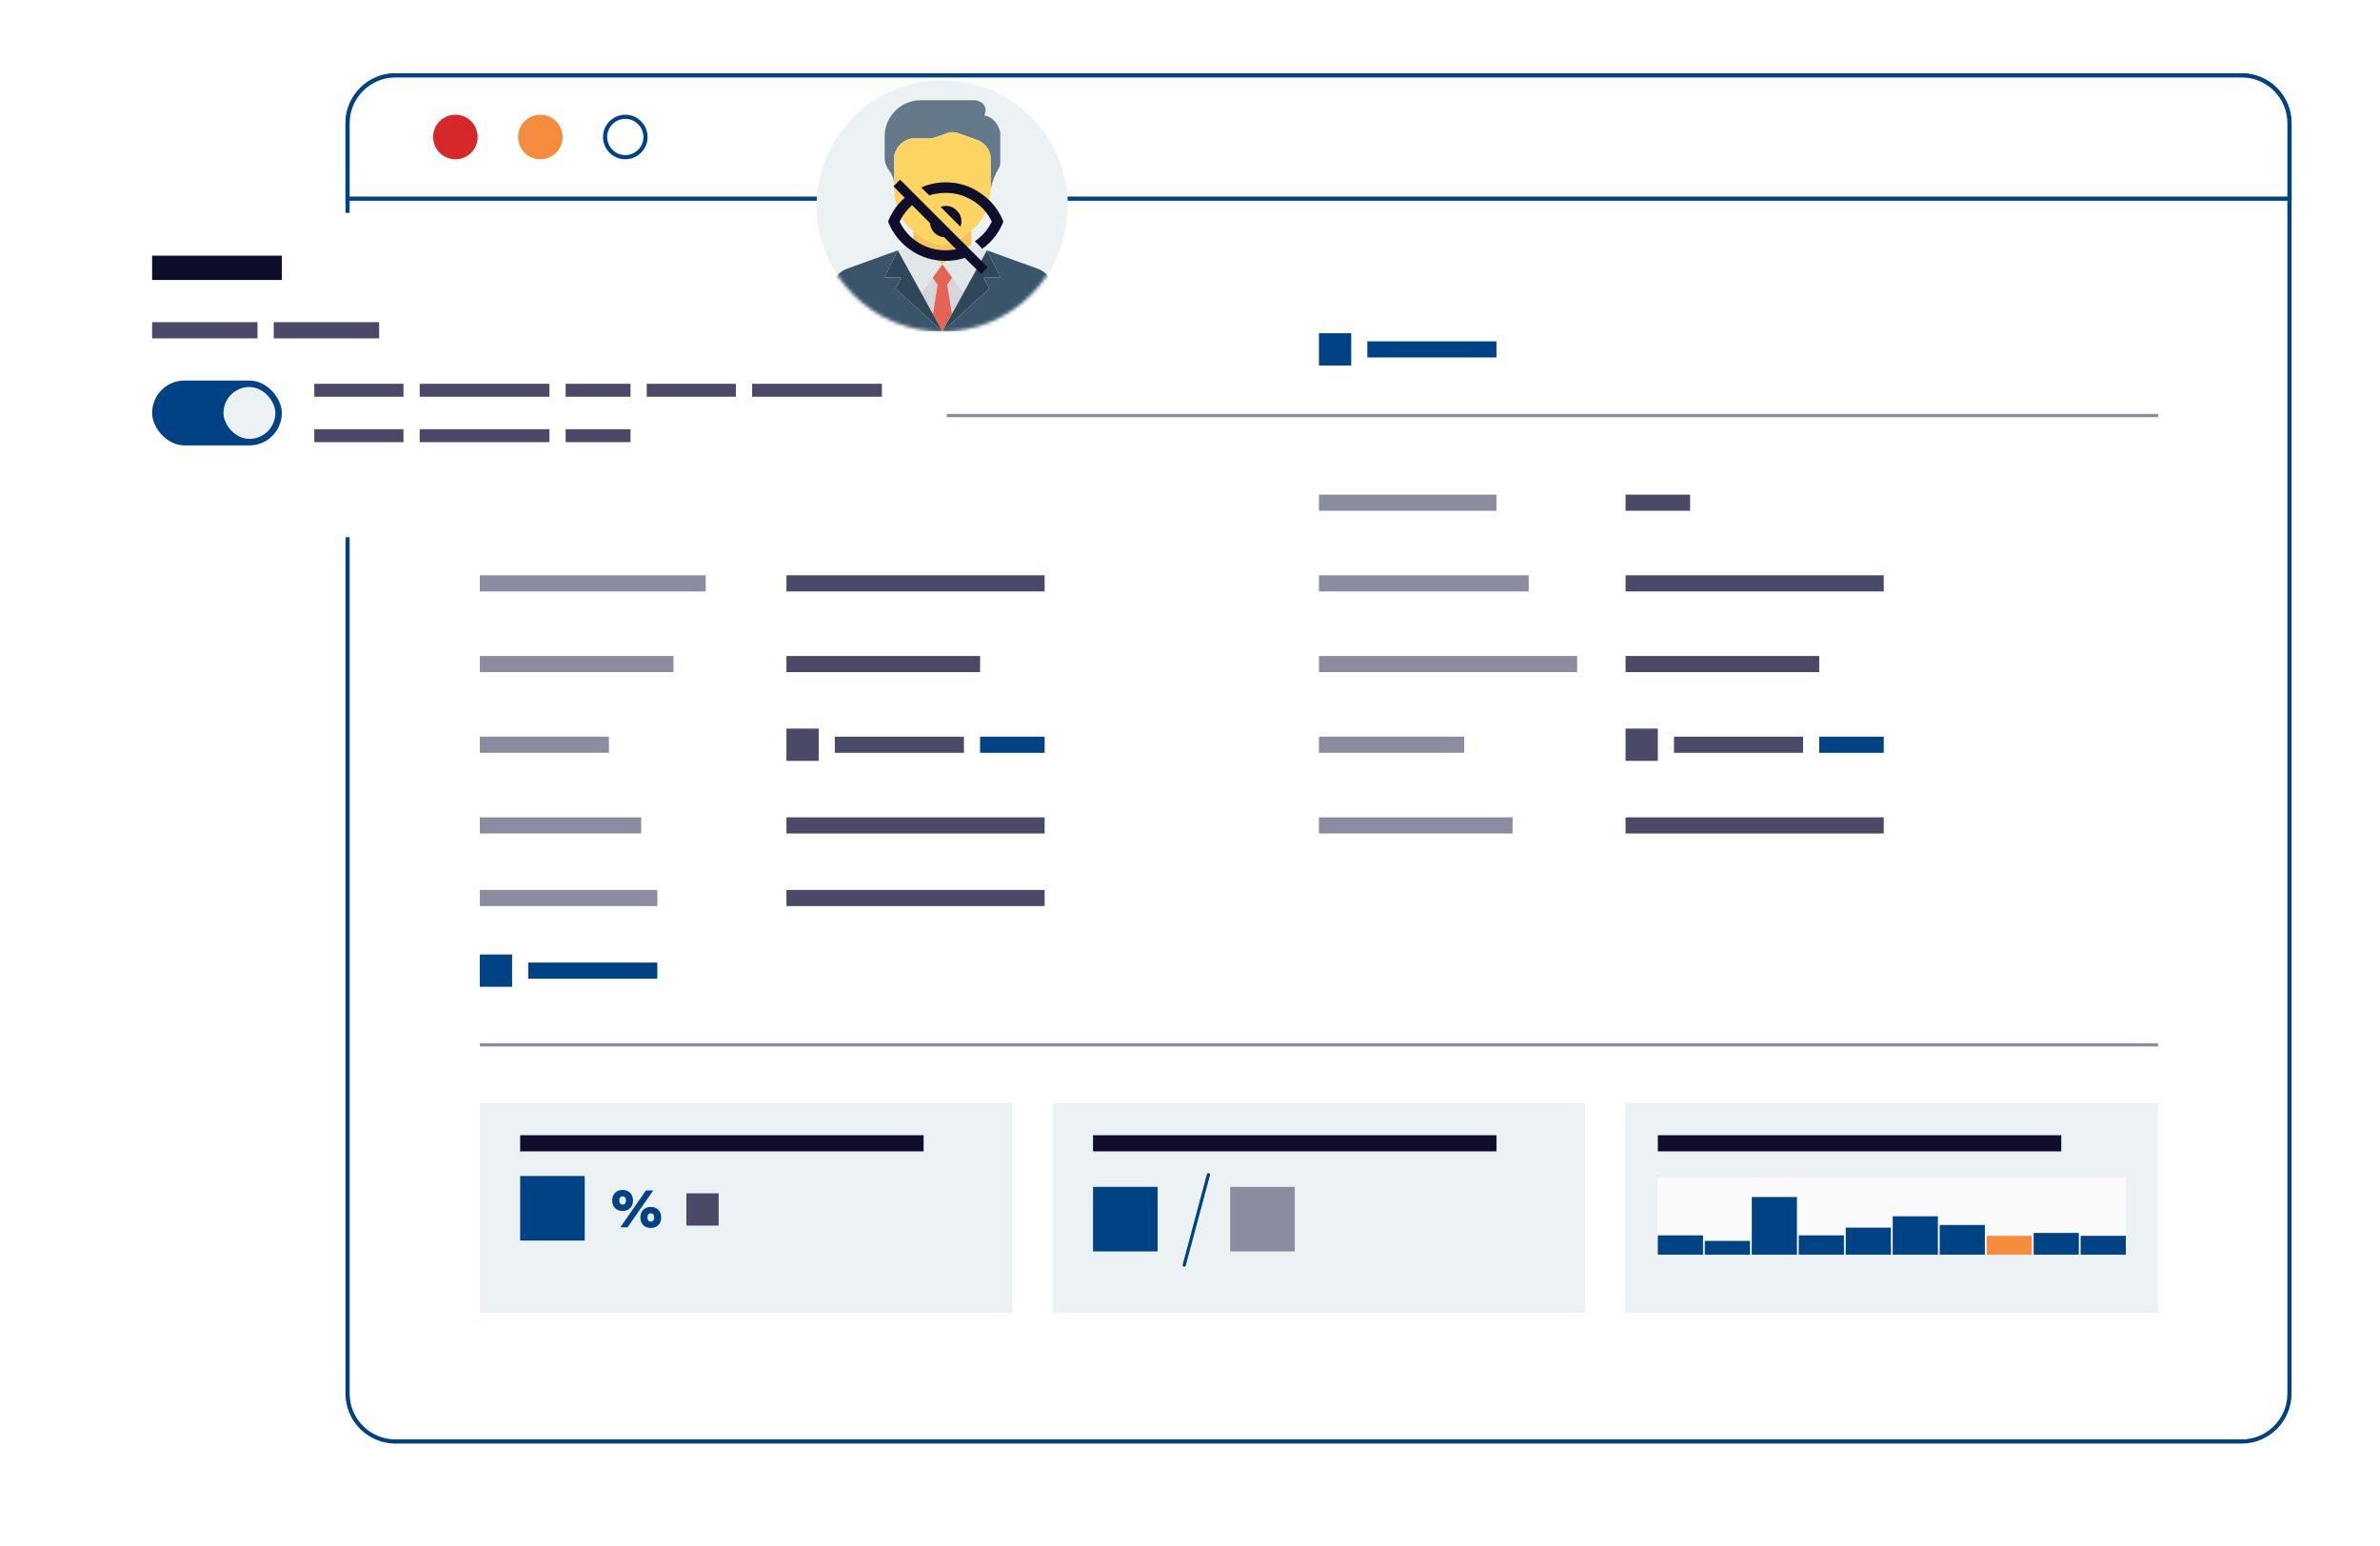 <svg width="682" height="443" viewBox="0 0 682 443" fill="none" xmlns="http://www.w3.org/2000/svg">
<g filter="url(#filter0_d)">
<path fill-rule="evenodd" clip-rule="evenodd" d="M656.056 35.318V399.359C656.056 406.935 649.917 413.079 642.35 413.079H113.319C105.74 413.079 99.599 406.935 99.599 399.359V35.318C99.599 27.739 105.74 21.598 113.319 21.598H642.35C649.917 21.598 656.056 27.739 656.056 35.318Z" fill="white"/>
</g>
<mask id="mask0" style="mask-type:alpha" maskUnits="userSpaceOnUse" x="99" y="21" width="558" height="393">
<path fill-rule="evenodd" clip-rule="evenodd" d="M656.056 35.318V399.359C656.056 406.935 649.917 413.079 642.35 413.079H113.319C105.74 413.079 99.599 406.935 99.599 399.359V35.318C99.599 27.739 105.74 21.598 113.319 21.598H642.35C649.917 21.598 656.056 27.739 656.056 35.318Z" fill="white"/>
</mask>
<g mask="url(#mask0)">
<g filter="url(#filter1_d)">
<rect x="119" y="77" width="517.904" height="314.442" fill="white"/>
</g>
<rect x="137.497" y="141.74" width="73.986" height="4.624" fill="#8C8CA1"/>
<rect x="137.497" y="118.617" width="480.911" height="0.925" fill="#8C8CA1"/>
<rect x="137.497" y="298.959" width="480.911" height="0.925" fill="#8C8CA1"/>
<rect x="137.497" y="164.859" width="64.738" height="4.624" fill="#8C8CA1"/>
<rect x="137.497" y="187.979" width="55.49" height="4.624" fill="#8C8CA1"/>
<rect x="137.497" y="211.102" width="36.993" height="4.624" fill="#8C8CA1"/>
<rect x="137.497" y="234.221" width="46.242" height="4.624" fill="#8C8CA1"/>
<rect x="137.497" y="255.029" width="50.866" height="4.624" fill="#8C8CA1"/>
<rect x="137.497" y="316.07" width="152.597" height="60.114" fill="#ECF1F4"/>
<rect x="301.654" y="316.07" width="152.597" height="60.114" fill="#ECF1F4"/>
<rect x="465.811" y="316.07" width="152.597" height="60.114" fill="#ECF1F4"/>
<rect x="475.06" y="325.316" width="115.604" height="4.624" fill="#0E0E2C"/>
<rect x="313.214" y="325.316" width="115.604" height="4.624" fill="#0E0E2C"/>
<rect x="149.057" y="325.316" width="115.604" height="4.624" fill="#0E0E2C"/>
<rect x="225.356" y="141.74" width="18.497" height="4.624" fill="#4A4A68"/>
<rect x="225.356" y="164.859" width="73.986" height="4.624" fill="#4A4A68"/>
<rect x="225.356" y="187.979" width="55.49" height="4.624" fill="#4A4A68"/>
<rect x="225.356" y="208.789" width="9.248" height="9.248" fill="#4A4A68"/>
<rect x="137.497" y="273.527" width="9.248" height="9.248" fill="#004385"/>
<rect x="137.497" y="95.498" width="9.248" height="9.248" fill="#004385"/>
<rect x="377.953" y="95.498" width="9.248" height="9.248" fill="#004385"/>
<rect x="239.228" y="211.102" width="36.993" height="4.624" fill="#4A4A68"/>
<rect x="151.369" y="275.838" width="36.993" height="4.624" fill="#004385"/>
<rect x="151.369" y="97.809" width="36.993" height="4.624" fill="#004385"/>
<rect x="391.825" y="97.809" width="36.993" height="4.624" fill="#004385"/>
<rect x="280.845" y="211.102" width="18.497" height="4.624" fill="#004385"/>
<rect x="225.356" y="234.221" width="73.986" height="4.624" fill="#4A4A68"/>
<rect x="225.356" y="255.029" width="73.986" height="4.624" fill="#4A4A68"/>
<rect x="377.953" y="141.74" width="50.866" height="4.624" fill="#8C8CA1"/>
<rect x="377.953" y="164.859" width="60.114" height="4.624" fill="#8C8CA1"/>
<rect x="377.953" y="187.979" width="73.986" height="4.624" fill="#8C8CA1"/>
<rect x="377.953" y="211.102" width="41.617" height="4.624" fill="#8C8CA1"/>
<rect x="377.953" y="234.221" width="55.49" height="4.624" fill="#8C8CA1"/>
<rect x="465.811" y="141.74" width="18.497" height="4.624" fill="#4A4A68"/>
<rect x="465.811" y="164.859" width="73.986" height="4.624" fill="#4A4A68"/>
<rect x="465.811" y="187.979" width="55.49" height="4.624" fill="#4A4A68"/>
<rect x="465.811" y="208.789" width="9.248" height="9.248" fill="#4A4A68"/>
<rect x="479.684" y="211.102" width="36.993" height="4.624" fill="#4A4A68"/>
<rect x="521.301" y="211.102" width="18.497" height="4.624" fill="#004385"/>
<rect x="465.811" y="234.221" width="73.986" height="4.624" fill="#4A4A68"/>
<rect x="475.061" y="337.34" width="134.1" height="20.647" fill="#FAFAFA"/>
<rect x="475.059" y="357.471" width="134.1" height="0.516" fill="#ECF1F4"/>
<rect x="569.291" y="359.537" width="5.391" height="12.944" transform="rotate(-90 569.291 359.537)" fill="#F68C3E"/>
<rect x="582.753" y="359.537" width="6.22" height="12.944" transform="rotate(-90 582.753 359.537)" fill="#004385"/>
<rect x="596.216" y="359.537" width="5.391" height="12.944" transform="rotate(-90 596.216 359.537)" fill="#004385"/>
<rect x="555.829" y="359.537" width="8.501" height="12.944" transform="rotate(-90 555.829 359.537)" fill="#004385"/>
<rect x="542.368" y="359.537" width="10.989" height="12.944" transform="rotate(-90 542.368 359.537)" fill="#004385"/>
<rect x="528.906" y="359.537" width="7.74" height="12.944" transform="rotate(-90 528.906 359.537)" fill="#004385"/>
<rect x="515.444" y="359.537" width="5.529" height="12.944" transform="rotate(-90 515.444 359.537)" fill="#004385"/>
<rect x="501.982" y="359.537" width="16.518" height="12.944" transform="rotate(-90 501.982 359.537)" fill="#004385"/>
<rect x="488.521" y="359.537" width="3.939" height="12.944" transform="rotate(-90 488.521 359.537)" fill="#004385"/>
<rect x="475.059" y="359.537" width="5.529" height="12.944" transform="rotate(-90 475.059 359.537)" fill="#004385"/>
<rect x="196.686" y="341.965" width="9.248" height="9.248" fill="#4A4A68"/>
<rect x="149.057" y="337" width="18.497" height="18.497" fill="#004385"/>
<path d="M177.752 351.72L185.096 341.144H187.176L179.832 351.72H177.752ZM178.408 341C179.016 341 179.539 341.128 179.976 341.384C180.424 341.629 180.771 341.976 181.016 342.424C181.261 342.872 181.384 343.4 181.384 344.008C181.384 344.616 181.261 345.144 181.016 345.592C180.771 346.04 180.424 346.392 179.976 346.648C179.539 346.893 179.016 347.016 178.408 347.016C177.811 347.016 177.288 346.893 176.84 346.648C176.403 346.392 176.056 346.04 175.8 345.592C175.555 345.144 175.432 344.616 175.432 344.008C175.432 343.4 175.555 342.872 175.8 342.424C176.056 341.976 176.403 341.629 176.84 341.384C177.288 341.128 177.811 341 178.408 341ZM178.408 342.824C178.205 342.824 178.035 342.872 177.896 342.968C177.757 343.053 177.651 343.187 177.576 343.368C177.501 343.539 177.464 343.752 177.464 344.008C177.464 344.253 177.501 344.467 177.576 344.648C177.651 344.829 177.757 344.968 177.896 345.064C178.035 345.149 178.205 345.192 178.408 345.192C178.621 345.192 178.797 345.149 178.936 345.064C179.075 344.968 179.181 344.829 179.256 344.648C179.331 344.467 179.368 344.253 179.368 344.008C179.368 343.752 179.331 343.539 179.256 343.368C179.181 343.187 179.075 343.053 178.936 342.968C178.797 342.872 178.621 342.824 178.408 342.824ZM186.488 345.864C187.085 345.864 187.608 345.992 188.056 346.248C188.504 346.493 188.851 346.84 189.096 347.288C189.341 347.736 189.464 348.264 189.464 348.872C189.464 349.48 189.341 350.008 189.096 350.456C188.851 350.904 188.504 351.256 188.056 351.512C187.608 351.757 187.085 351.88 186.488 351.88C185.891 351.88 185.368 351.757 184.92 351.512C184.472 351.256 184.125 350.904 183.88 350.456C183.635 350.008 183.512 349.48 183.512 348.872C183.512 348.264 183.635 347.736 183.88 347.288C184.125 346.84 184.472 346.493 184.92 346.248C185.368 345.992 185.891 345.864 186.488 345.864ZM186.488 347.688C186.285 347.688 186.109 347.736 185.96 347.832C185.821 347.917 185.715 348.051 185.64 348.232C185.565 348.403 185.528 348.616 185.528 348.872C185.528 349.117 185.565 349.331 185.64 349.512C185.715 349.693 185.821 349.832 185.96 349.928C186.109 350.013 186.285 350.056 186.488 350.056C186.701 350.056 186.877 350.013 187.016 349.928C187.155 349.832 187.261 349.693 187.336 349.512C187.411 349.331 187.448 349.117 187.448 348.872C187.448 348.616 187.411 348.403 187.336 348.232C187.261 348.051 187.155 347.917 187.016 347.832C186.877 347.736 186.701 347.688 186.488 347.688Z" fill="#004385"/>
<rect x="345.954" y="336.064" width="0.925" height="27.745" rx="0.462" transform="rotate(15 345.954 336.064)" fill="#004385"/>
<rect x="313.215" y="340.113" width="18.497" height="18.497" fill="#004385"/>
<rect x="352.52" y="340.113" width="18.497" height="18.497" fill="#8C8CA1"/>
</g>
<path fill-rule="evenodd" clip-rule="evenodd" d="M113.319 22.197C106.084 22.197 100.197 28.084 100.197 35.319V399.36C100.197 406.596 106.084 412.482 113.319 412.482H642.35C649.577 412.482 655.462 406.596 655.462 399.36V35.319C655.462 28.084 649.577 22.197 642.35 22.197H113.319ZM642.35 413.679H113.319C105.423 413.679 99 407.257 99 399.36V35.319C99 27.423 105.423 21 113.319 21H642.35C650.237 21 656.655 27.423 656.655 35.319V399.36C656.655 407.257 650.237 413.679 642.35 413.679Z" fill="#004385"/>
<path fill-rule="evenodd" clip-rule="evenodd" d="M656.061 35.318V56.916H99.599V35.318C99.599 27.739 105.74 21.598 113.319 21.598H642.35C649.917 21.598 656.061 27.739 656.061 35.318Z" fill="white"/>
<path fill-rule="evenodd" clip-rule="evenodd" d="M100.197 56.318H655.462V35.319C655.462 28.084 649.577 22.197 642.35 22.197H113.319C106.083 22.197 100.197 28.084 100.197 35.319V56.318ZM656.659 57.516H99V35.319C99 27.423 105.423 21 113.319 21H642.35C650.237 21 656.659 27.423 656.659 35.319V57.516Z" fill="#004385"/>
<path fill-rule="evenodd" clip-rule="evenodd" d="M136.88 39.258C136.88 42.785 134.021 45.644 130.495 45.644C126.968 45.644 124.109 42.785 124.109 39.258C124.109 35.732 126.968 32.873 130.495 32.873C134.021 32.873 136.88 35.732 136.88 39.258Z" fill="#D62828"/>
<path fill-rule="evenodd" clip-rule="evenodd" d="M154.839 32.873C151.317 32.873 148.453 35.738 148.453 39.258C148.453 42.779 151.317 45.644 154.839 45.644C158.36 45.644 161.224 42.779 161.224 39.258C161.224 35.738 158.36 32.873 154.839 32.873Z" fill="#F68C3E"/>
<path fill-rule="evenodd" clip-rule="evenodd" d="M179.182 34.07C176.322 34.07 173.994 36.397 173.994 39.258C173.994 42.118 176.322 44.446 179.182 44.446C182.043 44.446 184.37 42.118 184.37 39.258C184.37 36.397 182.043 34.07 179.182 34.07ZM179.182 45.643C175.661 45.643 172.797 42.779 172.797 39.258C172.797 35.737 175.661 32.873 179.182 32.873C182.703 32.873 185.567 35.737 185.567 39.258C185.567 42.779 182.703 45.643 179.182 45.643Z" fill="#004385"/>
<g filter="url(#filter2_d)">
<rect x="25" y="57" width="246.297" height="92.942" rx="10" fill="white"/>
</g>
<rect x="43.588" y="109.047" width="37.177" height="18.588" rx="9.294" fill="#004385"/>
<rect x="64.035" y="110.904" width="14.871" height="14.871" rx="7.435" fill="#ECF1F4"/>
<rect x="43.589" y="73.264" width="37.177" height="6.971" fill="#0E0E2C"/>
<rect x="43.588" y="92.318" width="30.206" height="4.647" fill="#4A4A68"/>
<rect x="90.059" y="109.977" width="25.559" height="3.718" fill="#4A4A68"/>
<rect x="90.059" y="122.99" width="25.559" height="3.718" fill="#4A4A68"/>
<rect x="120.266" y="109.977" width="37.177" height="3.718" fill="#4A4A68"/>
<rect x="120.266" y="122.99" width="37.177" height="3.718" fill="#4A4A68"/>
<rect x="215.531" y="109.977" width="37.177" height="3.718" fill="#4A4A68"/>
<rect x="162.089" y="109.977" width="18.588" height="3.718" fill="#4A4A68"/>
<rect x="162.089" y="122.99" width="18.588" height="3.718" fill="#4A4A68"/>
<rect x="185.325" y="109.977" width="25.559" height="3.718" fill="#4A4A68"/>
<rect x="78.441" y="92.318" width="30.206" height="4.647" fill="#4A4A68"/>
<circle cx="270" cy="59" r="36" fill="#ECF1F4"/>
<mask id="mask1" style="mask-type:alpha" maskUnits="userSpaceOnUse" x="234" y="23" width="72" height="72">
<circle cx="270" cy="59" r="36" fill="#C4C4C4"/>
</mask>
<g mask="url(#mask1)">
<path d="M270.023 75.667L270.045 75.682L270.045 75.682V75.662L270.055 75.675L270.067 75.667H270.067L270.071 75.662V75.665L278.344 70.136L278.345 70.136V65.973C277.719 66.404 277.118 66.871 276.555 67.38C272.924 70.662 269.364 70.1 269.364 70.1C267.192 70.157 264.099 67.932 262.78 66.896C262.444 66.632 262.099 66.38 261.746 66.141V70.136L261.746 70.136L270.023 75.667Z" fill="#F6C358"/>
<path d="M270.045 75.684L270.045 75.684V75.684L270.045 75.684L267.369 79.329L270.045 75.684Z" fill="#F6C358"/>
<path d="M261.251 39.658H266.401C266.87 39.658 267.337 39.587 267.783 39.444C268.716 39.144 270.2 38.593 271.322 38.166C272.324 37.786 273.427 37.772 274.438 38.127L279.859 40.03C283.506 41.37 283.878 44.794 283.878 44.794V54.47C283.878 54.47 284.356 51.24 286.01 48.587C286.412 47.943 286.632 47.202 286.632 46.443V38.095C286.632 38.095 286.111 34.001 282.091 33.034C282.091 33.034 283.729 29.547 279.486 28.723H263.856C258.142 28.723 253.51 33.355 253.51 39.069V45.202C253.51 46.531 253.955 47.824 254.787 48.86C255.442 49.675 256.122 50.957 256.227 52.812V44.682C257.231 40.179 261.251 39.658 261.251 39.658Z" fill="#64798A"/>
<path d="M269.364 70.101C269.364 70.101 272.924 70.663 276.554 67.381C277.118 66.871 277.719 66.405 278.345 65.974C278.406 65.931 278.467 65.887 278.529 65.845C280.136 64.766 283.224 61.772 283.878 54.47V44.794C283.878 44.794 283.506 41.37 279.859 40.031L274.438 38.128C273.427 37.773 272.324 37.786 271.323 38.167C270.2 38.593 268.717 39.145 267.783 39.444C267.337 39.587 266.87 39.659 266.401 39.659H261.251C261.251 39.659 257.231 40.18 256.227 44.683V52.812V54.694C256.227 54.694 256.401 62.602 261.637 66.067C261.674 66.092 261.709 66.118 261.745 66.143C262.099 66.382 262.444 66.634 262.779 66.897C264.099 67.933 267.192 70.158 269.364 70.101Z" fill="#FCD462"/>
<path d="M272.879 79.543L271.439 81.611L272.769 89.992L276.102 83.932L272.879 79.543Z" fill="#D5D6DB"/>
<path d="M267.341 90.03L268.677 81.612L267.224 79.525L263.988 83.933L267.341 90.03Z" fill="#D5D6DB"/>
<path d="M267.368 79.329L267.255 79.483L270.045 75.698V75.684L270.045 75.684L267.368 79.329Z" fill="#D5D6DB"/>
<path d="M272.769 89.991L271.439 81.609L272.879 79.542L272.879 79.541L270.045 75.682V75.682V75.696L267.255 79.481L267.224 79.523L267.224 79.523L268.677 81.609L267.341 90.028V90.028L270.045 94.944L272.769 89.992L272.769 89.991Z" fill="#E56353"/>
<path d="M270.061 94.975L270.32 94.717L270.053 94.96L270.061 94.975Z" fill="#E56353"/>
<path d="M270.036 94.96L269.77 94.717L270.028 94.975L270.036 94.96Z" fill="#E56353"/>
<path d="M270.033 94.98L270.045 94.992L270.057 94.98L270.045 94.969L270.045 94.969L270.045 94.969L270.033 94.98Z" fill="#E56353"/>
<path d="M270.071 75.662L270.067 75.667L270.071 75.665V75.662Z" fill="#E56353"/>
<path d="M270.045 75.662V75.682L270.055 75.675L270.045 75.662Z" fill="#E56353"/>
<path d="M270.071 75.665L270.067 75.668H270.067L270.055 75.676L270.045 75.682L270.045 75.682H270.045L270.045 75.683L270.045 75.683L272.879 79.543L276.102 83.933L282.81 71.737L278.344 70.137L278.344 70.137L270.071 75.665Z" fill="#E1E6E9"/>
<path d="M267.224 79.524L267.224 79.524L267.368 79.328L270.045 75.683L270.045 75.682H270.045L270.023 75.668L261.746 70.137L261.745 70.137L257.28 71.737L263.988 83.933L267.224 79.524Z" fill="#E1E6E9"/>
<path d="M303.278 91.397L301.776 82.325C301.371 79.878 299.676 77.84 297.343 76.996L282.81 71.738L286.67 79.479L281.842 79.554L283.479 82.68L270.32 94.718L270.062 94.976L270.071 94.993H273.562H300.228C302.137 94.993 303.59 93.28 303.278 91.397Z" fill="#3A556A"/>
<path d="M270.057 94.981L270.045 94.993L270.045 94.993H270.071L270.057 94.981Z" fill="#3A556A"/>
<path d="M272.769 89.994L270.045 94.946L270.046 94.946L270.054 94.962L270.32 94.718L283.48 82.68L281.843 79.553L286.67 79.479L282.81 71.738L276.103 83.933L272.769 89.994Z" fill="#2F4859"/>
<path d="M270.033 94.98L270.045 94.969L270.045 94.969L270.037 94.961L270.029 94.975L270.033 94.98Z" fill="#2F4859"/>
<path d="M270.033 94.981L270.029 94.976L269.77 94.718L256.61 82.68L258.248 79.554L253.42 79.479L257.28 71.738L242.747 76.996C240.414 77.84 238.719 79.878 238.314 82.325L236.812 91.397C236.5 93.28 237.953 94.993 239.862 94.993H266.554H268.614H268.64H270.045H270.045L270.045 94.993L270.033 94.981Z" fill="#3A556A"/>
<path d="M270.062 94.976L270.054 94.962L270.045 94.946L270.045 94.946L267.341 90.03L263.988 83.933L257.28 71.738L253.42 79.479L258.248 79.553L256.611 82.68L269.77 94.718L270.037 94.962L270.045 94.969L270.045 94.969L270.057 94.981L270.071 94.993L270.062 94.976Z" fill="#2F4859"/>
<g filter="url(#filter3_d)">
<path d="M256.023 49.375L257.922 47.477L283.023 72.578L281.125 74.477L276.484 69.906C274.703 70.469 272.875 70.75 271 70.75C267.297 70.75 263.945 69.719 260.945 67.656C257.945 65.547 255.789 62.828 254.477 59.5C255.508 56.828 257.102 54.555 259.258 52.68L256.023 49.375ZM271 55C272.266 55 273.32 55.445 274.164 56.336C275.055 57.18 275.5 58.234 275.5 59.5C275.5 60.016 275.406 60.508 275.219 60.977L269.523 55.281C269.992 55.094 270.484 55 271 55ZM271 48.25C274.703 48.25 278.055 49.305 281.055 51.414C284.055 53.477 286.211 56.172 287.523 59.5C286.258 62.688 284.242 65.289 281.477 67.305L279.367 65.125C281.477 63.672 283.094 61.797 284.219 59.5C283 56.969 281.195 54.977 278.805 53.523C276.414 52.023 273.812 51.273 271 51.273C269.406 51.273 267.836 51.508 266.289 51.977L263.969 49.727C266.219 48.742 268.562 48.25 271 48.25ZM257.781 59.5C259 62.031 260.805 64.047 263.195 65.547C265.586 67 268.188 67.727 271 67.727C272.078 67.727 273.086 67.633 274.023 67.445L270.578 64C269.5 63.906 268.562 63.484 267.766 62.734C267.016 61.938 266.594 61 266.5 59.922L261.367 54.789C259.867 56.102 258.672 57.672 257.781 59.5Z" fill="#0E0E2C"/>
</g>
</g>
<defs>
<filter id="filter0_d" x="74.599" y="0.598" width="606.458" height="441.482" filterUnits="userSpaceOnUse" color-interpolation-filters="sRGB">
<feFlood flood-opacity="0" result="BackgroundImageFix"/>
<feColorMatrix in="SourceAlpha" type="matrix" values="0 0 0 0 0 0 0 0 0 0 0 0 0 0 0 0 0 0 127 0" result="hardAlpha"/>
<feOffset dy="4"/>
<feGaussianBlur stdDeviation="12.5"/>
<feComposite in2="hardAlpha" operator="out"/>
<feColorMatrix type="matrix" values="0 0 0 0 0 0 0 0 0 0 0 0 0 0 0 0 0 0 0.15 0"/>
<feBlend mode="normal" in2="BackgroundImageFix" result="effect1_dropShadow"/>
<feBlend mode="normal" in="SourceGraphic" in2="effect1_dropShadow" result="shape"/>
</filter>
<filter id="filter1_d" x="109" y="71" width="537.904" height="334.441" filterUnits="userSpaceOnUse" color-interpolation-filters="sRGB">
<feFlood flood-opacity="0" result="BackgroundImageFix"/>
<feColorMatrix in="SourceAlpha" type="matrix" values="0 0 0 0 0 0 0 0 0 0 0 0 0 0 0 0 0 0 127 0" result="hardAlpha"/>
<feOffset dy="4"/>
<feGaussianBlur stdDeviation="5"/>
<feComposite in2="hardAlpha" operator="out"/>
<feColorMatrix type="matrix" values="0 0 0 0 0 0 0 0 0 0 0 0 0 0 0 0 0 0 0.15 0"/>
<feBlend mode="normal" in2="BackgroundImageFix" result="effect1_dropShadow"/>
<feBlend mode="normal" in="SourceGraphic" in2="effect1_dropShadow" result="shape"/>
</filter>
<filter id="filter2_d" x="0" y="36" width="296.297" height="142.941" filterUnits="userSpaceOnUse" color-interpolation-filters="sRGB">
<feFlood flood-opacity="0" result="BackgroundImageFix"/>
<feColorMatrix in="SourceAlpha" type="matrix" values="0 0 0 0 0 0 0 0 0 0 0 0 0 0 0 0 0 0 127 0" result="hardAlpha"/>
<feOffset dy="4"/>
<feGaussianBlur stdDeviation="12.5"/>
<feComposite in2="hardAlpha" operator="out"/>
<feColorMatrix type="matrix" values="0 0 0 0 0 0 0 0 0 0 0 0 0 0 0 0 0 0 0.25 0"/>
<feBlend mode="normal" in2="BackgroundImageFix" result="effect1_dropShadow"/>
<feBlend mode="normal" in="SourceGraphic" in2="effect1_dropShadow" result="shape"/>
</filter>
<filter id="filter3_d" x="250.477" y="47.477" width="41.047" height="35" filterUnits="userSpaceOnUse" color-interpolation-filters="sRGB">
<feFlood flood-opacity="0" result="BackgroundImageFix"/>
<feColorMatrix in="SourceAlpha" type="matrix" values="0 0 0 0 0 0 0 0 0 0 0 0 0 0 0 0 0 0 127 0" result="hardAlpha"/>
<feOffset dy="4"/>
<feGaussianBlur stdDeviation="2"/>
<feComposite in2="hardAlpha" operator="out"/>
<feColorMatrix type="matrix" values="0 0 0 0 0 0 0 0 0 0 0 0 0 0 0 0 0 0 0.25 0"/>
<feBlend mode="normal" in2="BackgroundImageFix" result="effect1_dropShadow"/>
<feBlend mode="normal" in="SourceGraphic" in2="effect1_dropShadow" result="shape"/>
</filter>
</defs>
</svg>

